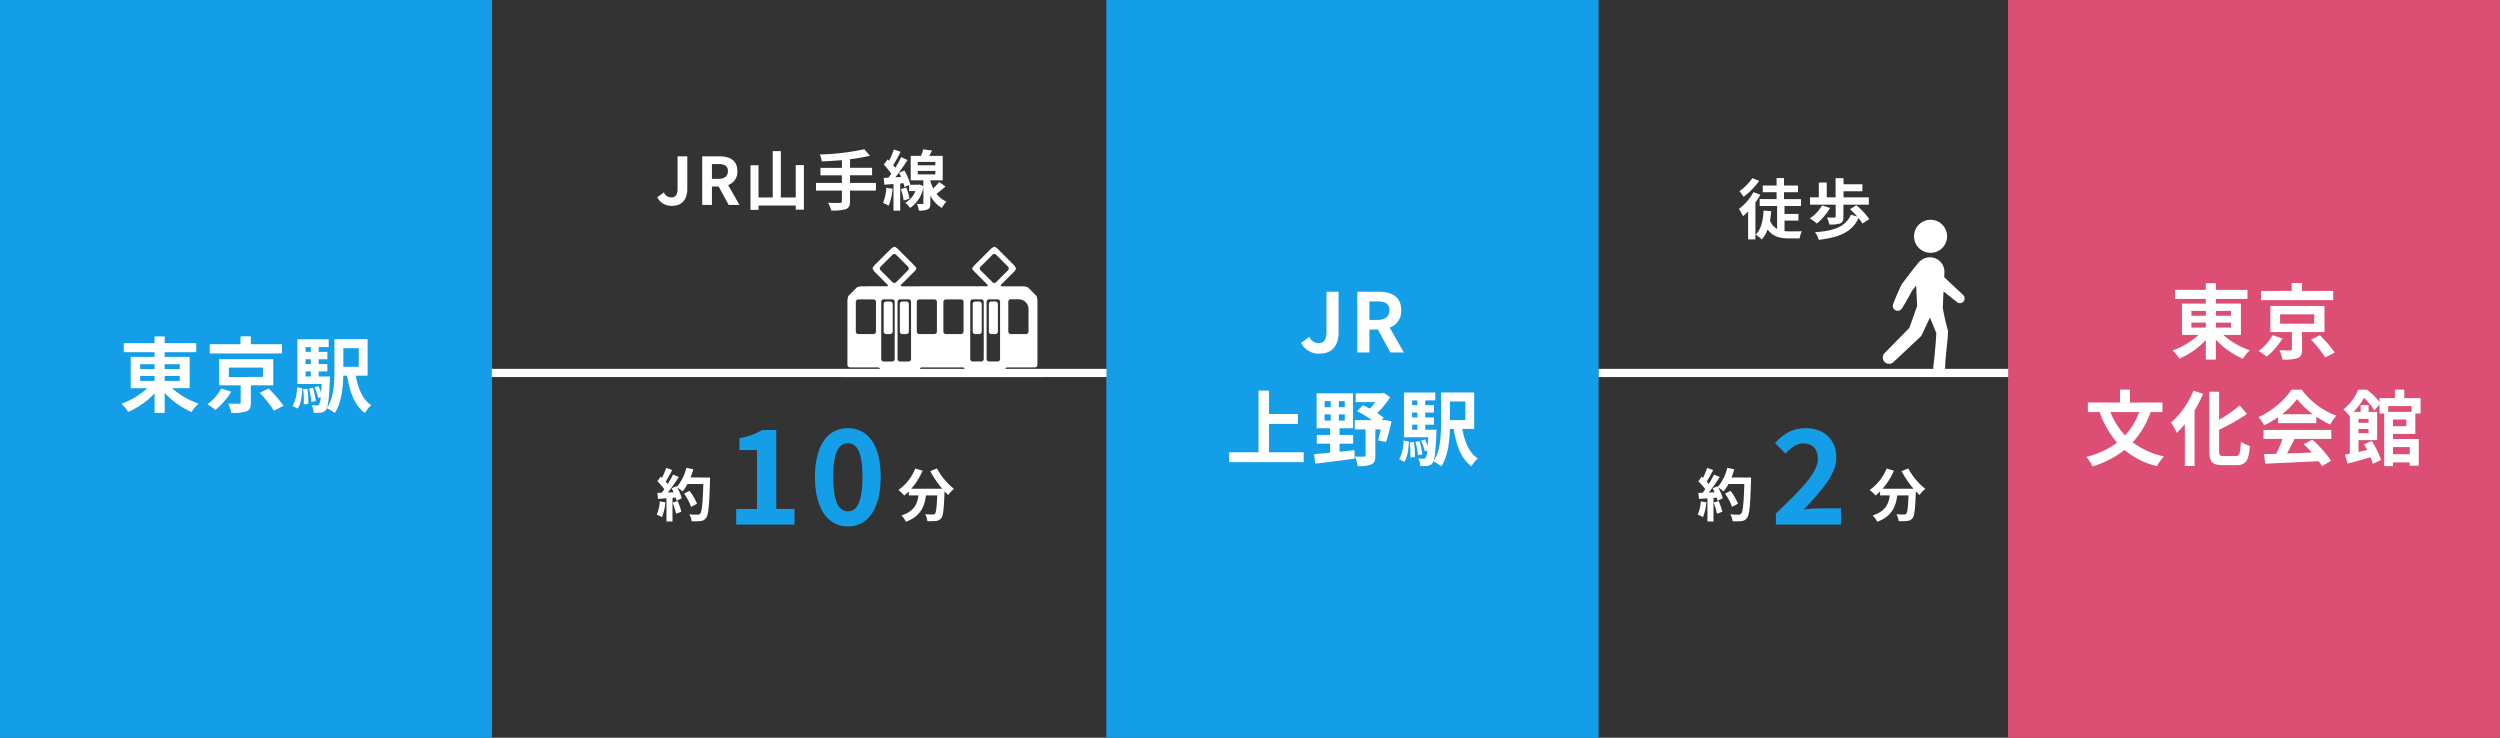<svg xmlns="http://www.w3.org/2000/svg" xmlns:xlink="http://www.w3.org/1999/xlink" width="610" height="180" viewBox="0 0 610 180">
  <rect x="0" y="0" width="610" height="180" fill="#333333" stroke="none"/>
  <defs>
    <clipPath id="clip-path">
      <rect id="長方形_1772" data-name="長方形 1772" width="50" height="31.844" fill="none"/>
    </clipPath>
    <clipPath id="clip-path-2">
      <rect id="長方形_1771" data-name="長方形 1771" width="20" height="37.372" fill="none"/>
    </clipPath>
  </defs>
  <g id="グループ_465" data-name="グループ 465" transform="translate(-780 -13887)">
    <g id="グループ_250" data-name="グループ 250" transform="translate(985 13947.156)">
      <g id="グループ_248" data-name="グループ 248" clip-path="url(#clip-path)">
        <path id="パス_109" data-name="パス 109" d="M69.709,62.8a.61.61,0,0,0-.612-.608l-.978.005a.617.617,0,0,0-.612.615v6.7a.613.613,0,0,0,.612.612H69.1a.613.613,0,0,0,.612-.612Z" transform="translate(-52.945 -48.774)" fill="#fff"/>
        <path id="パス_110" data-name="パス 110" d="M51.431,62.8a.61.61,0,0,0-.612-.608l-.978.005a.617.617,0,0,0-.612.615v6.7a.613.613,0,0,0,.612.612h.978a.613.613,0,0,0,.612-.612Z" transform="translate(-38.61 -48.774)" fill="#fff"/>
        <path id="パス_111" data-name="パス 111" d="M149.934,69.515a.613.613,0,0,0,.612.612h.978a.613.613,0,0,0,.612-.612V62.8a.61.61,0,0,0-.612-.608l-.978.005a.617.617,0,0,0-.612.615Z" transform="translate(-117.591 -48.774)" fill="#fff"/>
        <path id="パス_112" data-name="パス 112" d="M170.412,62.8a.61.61,0,0,0-.612-.608l-.978.005a.617.617,0,0,0-.612.615v6.7a.613.613,0,0,0,.612.612h.978a.613.613,0,0,0,.612-.612Z" transform="translate(-131.925 -48.774)" fill="#fff"/>
        <path id="パス_113" data-name="パス 113" d="M40.77,30.654c-.336,0-.615-.09-.618-.2s.263-.772.6-.772h6.772a.613.613,0,0,0,.612-.611V13.4a3.407,3.407,0,0,0-.251-1.169l-2.077-2.077A3.4,3.4,0,0,0,44.638,9.9H39.484c-.336,0-.417-.194-.179-.432L42.334,6.44a2.881,2.881,0,0,0,.559-.763c.069-.182-.321-.779-.559-1.016L38.495.821a2.88,2.88,0,0,0-.764-.559c-.182-.07-.779.321-1.016.558L32.876,4.66a6.162,6.162,0,0,0-.622.718v.343a6.162,6.162,0,0,0,.622.718L35.9,9.468c.238.238.157.432-.179.432H15.094c-.336,0-.417-.194-.179-.432L17.944,6.44a6.157,6.157,0,0,0,.622-.718V5.378a6.156,6.156,0,0,0-.622-.718L14.1.821a2.881,2.881,0,0,0-.763-.559c-.182-.069-.779.321-1.016.559L8.486,4.66a2.881,2.881,0,0,0-.559.763c-.069.182.321.779.559,1.016l3.029,3.029c.238.238.157.432-.179.432H5.268a3.4,3.4,0,0,0-1.169.251L2.022,12.229A3.4,3.4,0,0,0,1.771,13.4V29.07a.613.613,0,0,0,.611.611H9.077c.336,0,.608.142.6.315s-.287.657-.623.657H.611A.613.613,0,0,0,0,31.266v.166a.613.613,0,0,0,.611.612H49.388A.613.613,0,0,0,50,31.431v-.166a.613.613,0,0,0-.612-.611Zm.255-16.986a.614.614,0,0,1,.611-.612l1.891,0a2.926,2.926,0,0,1,1.131.279,2.413,2.413,0,0,1,1.3,1.859V20.94a.613.613,0,0,1-.612.612H41.637a.613.613,0,0,1-.611-.612ZM37.173,2.194a.613.613,0,0,1,.865,0l2.924,2.924a.613.613,0,0,1,0,.865L38.037,8.906a.613.613,0,0,1-.865,0L34.249,5.982a.613.613,0,0,1,0-.865Zm-24.39,0a.613.613,0,0,1,.865,0l2.924,2.924a.613.613,0,0,1,0,.865L13.647,8.906a.613.613,0,0,1-.865,0L9.859,5.982a.613.613,0,0,1,0-.865ZM8.737,20.94a.613.613,0,0,1-.611.612H4.431a.613.613,0,0,1-.611-.612V13.715a.615.615,0,0,1,.611-.613l3.695-.009a.611.611,0,0,1,.611.61Zm16.45-7.225A.615.615,0,0,1,25.8,13.1l3.694-.009a.612.612,0,0,1,.612.61V20.94a.613.613,0,0,1-.612.612H25.8a.613.613,0,0,1-.612-.612ZM13.306,27.637a.613.613,0,0,1-.612.612H10.625a.613.613,0,0,1-.612-.612V13.7a.616.616,0,0,1,.612-.614l2.069-.008a.611.611,0,0,1,.612.609Zm1.839,2.817c0,.11-.282.2-.618.2h-.088c-.336,0-.615-.09-.618-.2s.262-.256.6-.256h.127c.336,0,.6.146.6.256M17.3,27.637a.613.613,0,0,1-.612.612h-2.07A.613.613,0,0,1,14,27.637V13.7a.616.616,0,0,1,.611-.614l2.07-.008a.611.611,0,0,1,.612.609Zm1.4-13.922a.615.615,0,0,1,.611-.613L23,13.092a.612.612,0,0,1,.612.61V20.94a.613.613,0,0,1-.612.612H19.308a.613.613,0,0,1-.611-.612ZM30.54,30.453c0,.11-.282.2-.618.2H19.907c-.336,0-.615-.09-.618-.2s.263-.772.6-.772H29.941c.336,0,.6.661.6.772m1.2-16.754a.616.616,0,0,1,.611-.614l2.069-.008a.611.611,0,0,1,.612.609v13.95a.613.613,0,0,1-.612.612H32.349a.613.613,0,0,1-.611-.612Zm4.271,16.754c0,.11-.282.2-.618.2H35.3c-.336,0-.615-.09-.618-.2s.263-.256.6-.256h.127c.336,0,.6.146.6.256m3.011-2.817a.613.613,0,0,1-.612.612H36.339a.613.613,0,0,1-.612-.612V13.7a.616.616,0,0,1,.612-.614l2.069-.008a.611.611,0,0,1,.612.609Z" transform="translate(0 -0.199)" fill="#fff"/>
      </g>
    </g>
    <g id="グループ_244" data-name="グループ 244" transform="translate(320 321)">
      <g id="長方形_1770" data-name="長方形 1770" transform="translate(460 13566)" fill="#149ee8" stroke="#149ee8" stroke-width="1">
        <rect width="120" height="180" stroke="none"/>
        <rect x="0.5" y="0.5" width="119" height="179" fill="none"/>
      </g>
      <path id="パス_195" data-name="パス 195" d="M-25.8-7.28h3.52v1.22H-25.8Zm0-2.86h3.52v1.18H-25.8Zm9.66,0v1.18h-3.68v-1.18Zm0,4.08h-3.68V-7.28h3.68Zm2.42,1.78v-7.64h-6.1v-1.14h7.7v-2.22h-7.7v-1.64h-2.46v1.64H-29.8v2.22h7.52v1.14H-28.1v7.64h4.04A18.089,18.089,0,0,1-30.36-.5a13.022,13.022,0,0,1,1.64,2,19.516,19.516,0,0,0,6.44-4.52V1.74h2.46V-3.12a19.822,19.822,0,0,0,6.56,4.66,10.475,10.475,0,0,1,1.7-2.06,19.068,19.068,0,0,1-6.46-3.76ZM8.8-15.02H1.2v-1.92H-1.32v1.92h-7.5v2.26H8.8ZM-6-4.2A12.209,12.209,0,0,1-9.38-.36,17.289,17.289,0,0,1-7.44,1.02,18.129,18.129,0,0,0-3.56-3.42Zm1.84-5.1H4.16v2.28H-4.16ZM6.68-4.98v-6.38H-6.54v6.38h5.26V-.84c0,.26-.08.32-.44.34-.32.02-1.58,0-2.6-.04a9.551,9.551,0,0,1,.76,2.28A10.893,10.893,0,0,0,.1,1.38C.98,1.04,1.2.44,1.2-.76V-4.98ZM3.38-3.16A30.085,30.085,0,0,1,6.84,1.2L9.18.02A31.668,31.668,0,0,0,5.56-4.2ZM12.62.7c.84-1.16,1.04-3.08,1.16-4.96L12.46-4.5A9.34,9.34,0,0,1,11.4.04Zm1.36-4.74a23.674,23.674,0,0,1,.14,3.7l1.1-.14A19.81,19.81,0,0,0,15-4.16Zm1.38-.14a16.372,16.372,0,0,1,.62,3.24l1.06-.2a16.025,16.025,0,0,0-.68-3.22Zm-.8-4.2h1.28v1.24H14.56Zm1.28-5.92v1.16H14.56V-14.3Zm0,4.14H14.56v-1.18h1.28Zm1.92,3.02V-8.38h2.12v-1.78H17.76v-1.18h2.12v-1.8H17.76V-14.3H20.2v-1.92H12.56V-5.3h5.92c-.04.82-.08,1.52-.12,2.12a14.545,14.545,0,0,0-.68-1.62l-.96.32a11.01,11.01,0,0,1,.92,2.6l.62-.24a4.394,4.394,0,0,1-.4,1.8.563.563,0,0,1-.54.24,11.436,11.436,0,0,1-1.26-.06,4.944,4.944,0,0,1,.5,1.86,9.706,9.706,0,0,0,1.8-.06,1.686,1.686,0,0,0,1.2-.7c.48-.6.72-2.5.92-7.3.02-.26.04-.8.04-.8Zm9.78-6.9V-9.5H23.78v-4.54Zm2.16,6.7v-8.9H21.6v7.68c0,2.9-.14,6.62-1.84,9.16a8.683,8.683,0,0,1,1.9,1.18c1.64-2.4,2.04-6.1,2.1-9.12h.94c.66,4.08,1.82,7.3,4.34,9.12A7.932,7.932,0,0,1,30.58-.14c-2.08-1.34-3.2-4.04-3.78-7.2Z" transform="translate(520 13665)" fill="#fff"/>
    </g>
    <g id="グループ_245" data-name="グループ 245" transform="translate(810 321)">
      <g id="長方形_1770-2" data-name="長方形 1770" transform="translate(460 13566)" fill="#dc4e73" stroke="#dc4e73" stroke-width="1">
        <rect width="120" height="180" stroke="none"/>
        <rect x="0.5" y="0.5" width="119" height="179" fill="none"/>
      </g>
      <path id="パス_185" data-name="パス 185" d="M-15.3-7.28h3.52v1.22H-15.3Zm0-2.86h3.52v1.18H-15.3Zm9.66,0v1.18H-9.32v-1.18Zm0,4.08H-9.32V-7.28h3.68Zm2.42,1.78v-7.64h-6.1v-1.14h7.7v-2.22h-7.7v-1.64h-2.46v1.64H-19.3v2.22h7.52v1.14H-17.6v7.64h4.04A18.089,18.089,0,0,1-19.86-.5a13.022,13.022,0,0,1,1.64,2,19.516,19.516,0,0,0,6.44-4.52V1.74h2.46V-3.12A19.822,19.822,0,0,0-2.76,1.54,10.475,10.475,0,0,1-1.06-.52,19.068,19.068,0,0,1-7.52-4.28ZM19.3-15.02H11.7v-1.92H9.18v1.92H1.68v2.26H19.3ZM4.5-4.2A12.209,12.209,0,0,1,1.12-.36,17.289,17.289,0,0,1,3.06,1.02,18.129,18.129,0,0,0,6.94-3.42ZM6.34-9.3h8.32v2.28H6.34ZM17.18-4.98v-6.38H3.96v6.38H9.22V-.84c0,.26-.08.32-.44.34-.32.02-1.58,0-2.6-.04a9.551,9.551,0,0,1,.76,2.28,10.893,10.893,0,0,0,3.66-.36c.88-.34,1.1-.94,1.1-2.14V-4.98Zm-3.3,1.82A30.085,30.085,0,0,1,17.34,1.2L19.68.02A31.668,31.668,0,0,0,16.06-4.2Zm-41.92,17.7a17.356,17.356,0,0,1-3.44,5.7,17.658,17.658,0,0,1-3.58-5.7Zm5.68,0V12.22H-30.3V9.06h-2.42v3.16h-7.84v2.32h2.86a23.666,23.666,0,0,0,4.26,7.48,21.033,21.033,0,0,1-7.48,3.46,13.444,13.444,0,0,1,1.5,2.32,23.75,23.75,0,0,0,7.8-4,19.412,19.412,0,0,0,7.92,3.94A12.067,12.067,0,0,1-22,25.36a19.231,19.231,0,0,1-7.62-3.44,21.652,21.652,0,0,0,4.38-7.38Zm7.56-5.22a20.668,20.668,0,0,1-5.46,7.78,17.45,17.45,0,0,1,1.38,2.52A22.659,22.659,0,0,0-16.9,17.5V27.7h2.38V14.14a32.212,32.212,0,0,0,2.08-4.04Zm7.36,15.96c-.96,0-1.1-.2-1.1-1.38V18.86A48.448,48.448,0,0,0-1.74,15L-3.5,12.92a34.017,34.017,0,0,1-5.04,3.5V9.58h-2.4v14.3c0,2.82.72,3.62,3.24,3.62h3.42c2.36,0,2.98-1.26,3.26-4.7a6.866,6.866,0,0,1-2.2-1.02c-.16,2.82-.32,3.5-1.28,3.5ZM6.82,15.06a18.176,18.176,0,0,0,3.66-3.7,19.464,19.464,0,0,0,3.84,3.7Zm-.98,2.18h9.34V15.66a24.168,24.168,0,0,0,3.36,1.94,12.327,12.327,0,0,1,1.54-2.18,18.3,18.3,0,0,1-8.46-6.34H9.14a19.86,19.86,0,0,1-8.08,6.7,9.291,9.291,0,0,1,1.4,2,23.092,23.092,0,0,0,3.38-2ZM2.3,21.1H6.94a38.407,38.407,0,0,1-1.52,3.62l-3.02.1.32,2.32c3.4-.16,8.34-.36,13.04-.62a10.6,10.6,0,0,1,.8,1.24l2.22-1.34a26.9,26.9,0,0,0-4.58-5.14l-2.1,1.1a23.838,23.838,0,0,1,1.96,2.04c-2.04.08-4.1.16-6.02.22.6-1.12,1.26-2.36,1.84-3.54h8.96V18.9H2.3Zm35.68,1.98v1.74H33.9V23.08Zm.44-10V14.5h-5.7V13.08ZM37.14,18H33.9V16.36h3.24Zm-9.2-1.8v.96H25.48V16.2Zm-2.46,3.5V18.68h2.46V19.7Zm13.86.18V14.9h1.28V11.14H36.64V9.06H34.36v2.08H30.6v.96a17.39,17.39,0,0,0-3.04-3.02H25.42a12.335,12.335,0,0,1-3.66,4.84,6.281,6.281,0,0,1,1.46,1.54l.14-.12v9.38c-.44.08-.84.16-1.2.22l.64,2.18c1.62-.42,3.64-.98,5.62-1.56a13.723,13.723,0,0,1,.54,1.6l2.02-.92a18.834,18.834,0,0,0-2.3-4.64l-1.86.8q.39.66.78,1.38c-.72.18-1.44.34-2.12.5V21.4h4.54V14.5H27.94V12.84H26V14.5H24.26a16.857,16.857,0,0,0,2.58-3.42,14.313,14.313,0,0,1,2.48,3.08l1.28-1.48V14.9h1.14V27.74H33.9v-.92h4.08v.8h2.2v-6.5H33.9V19.88Z" transform="translate(520 13652)" fill="#fff"/>
    </g>
    <g id="グループ_254" data-name="グループ 254" transform="translate(270 321)">
      <line id="線_90" data-name="線 90" x2="100" transform="translate(900 13657)" fill="none" stroke="#fff" stroke-width="2"/>
      <g id="グループ_247" data-name="グループ 247" transform="translate(969.395 13619.628)">
        <g id="グループ_246" data-name="グループ 246" clip-path="url(#clip-path-2)">
          <path id="パス_106" data-name="パス 106" d="M19.629,39.7l-4.641-4.346.054-1.177A3.545,3.545,0,0,0,9.02,31.506a1.663,1.663,0,0,0-.291.265c-1.387,1.692-2.7,3.439-4.011,5.193-.49.81-.807,1.722-1.222,2.573-.335.788-.673,1.575-.97,2.383a1.2,1.2,0,0,0,2.137,1.069c.893-1.4,1.694-2.846,2.467-4.311.341-.428.676-.86,1.015-1.29.111,2.406.244,4.977.244,4.977s-1.9,5.352-1.9,5.352L.447,53.876a1.538,1.538,0,0,0,2.129,2.218l6.606-6.209a1.582,1.582,0,0,0,.384-.536l.043-.1s1.888-4.032,1.9-4.032,1.048,2.471,1.511,3.67a.643.643,0,0,1,.041.277c-.167,2.689-.392,5.372-.735,8.046a1.453,1.453,0,0,0,2.9.133c.052-2.856.566-5.7.69-8.537a2.256,2.256,0,0,0-.082-.7,45.188,45.188,0,0,1-1.166-5.192c-.01-.049-.023-.093-.035-.139s.014-.069.016-.105l.178-3.856,3.292,2.629A1.155,1.155,0,0,0,19.629,39.7" transform="translate(0 -21.342)" fill="#fff"/>
          <path id="パス_107" data-name="パス 107" d="M29.593,8.06a4.032,4.032,0,1,0-4.209-3.847A4.032,4.032,0,0,0,29.593,8.06" transform="translate(-17.749 0)" fill="#fff"/>
        </g>
      </g>
      <g id="グループ_253" data-name="グループ 253" transform="translate(913 13604)">
        <path id="パス_189" data-name="パス 189" d="M3.568-13.536A12.846,12.846,0,0,1,.432-10.352,14.468,14.468,0,0,1,1.44-8.976a18.686,18.686,0,0,0,3.808-3.888Zm.288,3.424a13.135,13.135,0,0,1-3.568,4.1A11.679,11.679,0,0,1,1.3-4.24,17,17,0,0,0,2.544-5.424V1.408H4.32V-7.584A13.637,13.637,0,0,0,5.52-9.5Zm7.568,6.944h3.392V-4.8H11.424V-6.736h4.032v-1.68H11.3V-10.1H14.72v-1.632H11.3v-1.824H9.488v1.824H6.112V-10.1H9.488v1.68H5.36v1.68H9.616v5.584A3.762,3.762,0,0,1,7.888-3.184c.128-.72.224-1.472.288-2.288L6.32-5.616C6.176-3.136,5.7-1.024,4.384.24A9.163,9.163,0,0,1,5.856,1.424,6.752,6.752,0,0,0,7.3-1.024C8.528.72,10.272,1.168,12.48,1.168h2.64a5.41,5.41,0,0,1,.544-1.744c-.688.032-2.512.032-3.024.032a10.142,10.142,0,0,1-1.216-.064Zm12.48-.96c0,.16-.08.208-.32.224-.224,0-1.1,0-1.808-.032a6.749,6.749,0,0,1,.576,1.712,7.623,7.623,0,0,0,2.64-.256c.624-.256.8-.736.8-1.6V-7.056h6.192V-8.848h-6.16v-1.488h4.608v-1.7H25.824v-1.5H23.888v4.688h-2.16v-3.616H19.792v3.616H17.648v1.792H23.9ZM20.576-6.864A9.875,9.875,0,0,1,17.6-3.7a11.771,11.771,0,0,1,1.7,1.232,14.521,14.521,0,0,0,3.248-3.792ZM32.1-3.536a17.031,17.031,0,0,0-3.152-3.392l-1.552.976a23.11,23.11,0,0,1,1.76,1.776l-1.536-.432C26.3-1.616,23.44-.672,18.864-.336a5.584,5.584,0,0,1,.912,1.856c4.976-.608,8.1-1.84,9.7-5.312a8.774,8.774,0,0,1,.944,1.344Z" transform="translate(21 19)" fill="#fff"/>
        <path id="パス_187" data-name="パス 187" d="M7.98-11.046a23.774,23.774,0,0,0,2.926,4.3H3.346a16.791,16.791,0,0,0,2.772-4.41l-1.792-.518A11.608,11.608,0,0,1,.2-6.44,10.012,10.012,0,0,1,1.624-5.1,10.548,10.548,0,0,0,2.744-6.1v.98H5.11C4.83-3.08,4.1-1.246.938-.224a5.578,5.578,0,0,1,1.106,1.54C5.67-.042,6.58-2.436,6.93-5.124H9.688C9.562-2.2,9.408-.952,9.128-.658a.649.649,0,0,1-.56.2c-.35,0-1.078-.014-1.848-.07a4.023,4.023,0,0,1,.546,1.68A14.006,14.006,0,0,0,9.38,1.106,1.689,1.689,0,0,0,10.654.448c.49-.588.658-2.24.812-6.468v-.1c.308.322.6.63.9.9a7.975,7.975,0,0,1,1.414-1.5A16.12,16.12,0,0,1,9.618-11.7Z" transform="translate(53 88)" fill="#fff"/>
        <path id="パス_186" data-name="パス 186" d="M1.376,0H17.248V-3.968H12.064c-1.12,0-2.688.128-3.872.256,4.224-4.416,7.936-8.576,7.936-12.608,0-4.352-2.976-7.2-7.456-7.2-3.232,0-5.344,1.28-7.52,3.616l2.56,2.56c1.216-1.312,2.624-2.464,4.352-2.464,2.272,0,3.552,1.408,3.552,3.744,0,3.424-4.064,7.456-10.24,13.344Z" transform="translate(28.944 90)" fill="#149ee8"/>
        <path id="パス_188" data-name="パス 188" d="M.994-3.668A10.179,10.179,0,0,1,.252-.42a8.229,8.229,0,0,1,1.274.6,12.944,12.944,0,0,0,.84-3.612Zm3.122.308a14.249,14.249,0,0,1,.826,2.7L6.258-1.12a15.965,15.965,0,0,0-.91-2.632ZM8.484-9.492a16.056,16.056,0,0,0,.686-2l-1.708-.364A11.147,11.147,0,0,1,5.152-7.2l-.1-.168-1.176.518c.168.294.336.63.49.966l-1.414.056A45.07,45.07,0,0,0,5.628-9.618l-1.414-.588a21.89,21.89,0,0,1-1.288,2.3c-.14-.182-.308-.392-.49-.588.5-.784,1.078-1.862,1.582-2.828l-1.47-.518A18.506,18.506,0,0,1,1.526-9.408L1.19-9.7.406-8.554a13.189,13.189,0,0,1,1.68,1.918c-.21.308-.434.6-.644.868L.406-5.726.546-4.27l2.072-.14V1.232h1.47V-4.522l.8-.056a7.619,7.619,0,0,1,.2.756l1.26-.588A11.15,11.15,0,0,0,5.25-7.028,10.7,10.7,0,0,1,6.566-6.1,11.534,11.534,0,0,0,7.756-7.91H11.62c-.154,4.774-.364,6.818-.784,7.252a.691.691,0,0,1-.588.238C9.87-.42,9.072-.42,8.19-.5a3.98,3.98,0,0,1,.56,1.68,13.364,13.364,0,0,0,2.184-.042,1.735,1.735,0,0,0,1.344-.77c.588-.742.784-2.954.966-9.086.014-.21.014-.77.014-.77Zm1.582,6.4A13.168,13.168,0,0,0,8.246-6.23l-1.33.672A13.225,13.225,0,0,1,8.624-2.324Z" transform="translate(11 88)" fill="#fff"/>
      </g>
    </g>
    <g id="グループ_245-2" data-name="グループ 245" transform="translate(590 321)">
      <g id="長方形_1770-3" data-name="長方形 1770" transform="translate(460 13566)" fill="#149ee8" stroke="#149ee8" stroke-width="1">
        <rect width="120" height="180" stroke="none"/>
        <rect x="0.5" y="0.5" width="119" height="179" fill="none"/>
      </g>
      <path id="パス_190" data-name="パス 190" d="M-7.96.28C-4.78.28-3.38-2-3.38-4.78V-14.82H-6.34v9.8c0,2.04-.68,2.74-1.98,2.74a2.494,2.494,0,0,1-2.2-1.54l-2.02,1.5A4.836,4.836,0,0,0-7.96.28ZM1.18,0H4.14V-5.6H6.2L9.24,0h3.3L9.08-6.06a4.237,4.237,0,0,0,2.82-4.26c0-3.4-2.46-4.5-5.56-4.5H1.18ZM4.14-7.94v-4.52H6.06c1.9,0,2.96.54,2.96,2.14,0,1.58-1.06,2.38-2.96,2.38Zm-24.5,32.3V17.44h7.06V15.02h-7.06V9.3h-2.56V24.36h-7.16v2.4H-11.9v-2.4ZM-6.8,15.12h1.5v1.5H-6.8Zm0-3.24h1.5v1.48H-6.8Zm4.92,1.48H-3.32V11.88h1.44Zm0,3.26H-3.32v-1.5h1.44Zm-1.28,5.64H.16V20.12H-3.16V18.5H.14V9.98H-8.74V18.5h3.28v1.62H-8.7v2.14h3.24v2.2c-1.48.16-2.82.26-3.9.36l.28,2.32c2.6-.32,6.22-.76,9.62-1.24L.48,23.82c-1.22.14-2.44.28-3.64.4Zm11.08-5.8-.34.06H7.12l.52-.58c-.44-.36-1.02-.74-1.62-1.16a19.551,19.551,0,0,0,3.16-3.84L7.68,9.86l-.52.12H.78v2.14h4.8a17.552,17.552,0,0,1-1.32,1.6c-.58-.32-1.16-.6-1.7-.84L1.1,14.34a25.231,25.231,0,0,1,3.66,2.18H.56v2.26H3.2V25.1c0,.26-.1.32-.4.32-.28.02-1.3.02-2.2-.04a9.224,9.224,0,0,1,.7,2.34,7.848,7.848,0,0,0,3.28-.4c.78-.36,1-1.02,1-2.16V18.78h1.3c-.2,1-.42,1.98-.62,2.68l1.92.4A40.52,40.52,0,0,0,9.52,16.8Zm4.7,10.24c.84-1.16,1.04-3.08,1.16-4.96l-1.32-.24a9.34,9.34,0,0,1-1.06,4.54Zm1.36-4.74a23.674,23.674,0,0,1,.14,3.7l1.1-.14A19.81,19.81,0,0,0,15,21.84Zm1.38-.14a16.372,16.372,0,0,1,.62,3.24l1.06-.2a16.025,16.025,0,0,0-.68-3.22Zm-.8-4.2h1.28v1.24H14.56Zm1.28-5.92v1.16H14.56V11.7Zm0,4.14H14.56V14.66h1.28Zm1.92,3.02V17.62h2.12V15.84H17.76V14.66h2.12v-1.8H17.76V11.7H20.2V9.78H12.56V20.7h5.92c-.04.82-.08,1.52-.12,2.12a14.545,14.545,0,0,0-.68-1.62l-.96.32a11.01,11.01,0,0,1,.92,2.6l.62-.24a4.394,4.394,0,0,1-.4,1.8.563.563,0,0,1-.54.24,11.436,11.436,0,0,1-1.26-.06,4.944,4.944,0,0,1,.5,1.86,9.706,9.706,0,0,0,1.8-.06,1.686,1.686,0,0,0,1.2-.7c.48-.6.72-2.5.92-7.3.02-.26.04-.8.04-.8Zm9.78-6.9V16.5H23.78V11.96Zm2.16,6.7V9.76H21.6v7.68c0,2.9-.14,6.62-1.84,9.16a8.683,8.683,0,0,1,1.9,1.18c1.64-2.4,2.04-6.1,2.1-9.12h.94c.66,4.08,1.82,7.3,4.34,9.12a7.932,7.932,0,0,1,1.54-1.92c-2.08-1.34-3.2-4.04-3.78-7.2Z" transform="translate(520 13652)" fill="#fff"/>
    </g>
    <line id="線_90-2" data-name="線 90" x2="150" transform="translate(900 13978)" fill="none" stroke="#fff" stroke-width="2"/>
    <path id="パス_193" data-name="パス 193" d="M4.032.224C6.576.224,7.7-1.6,7.7-3.824v-8.032H5.328v7.84c0,1.632-.544,2.192-1.584,2.192a2,2,0,0,1-1.76-1.232L.368-1.856A3.869,3.869,0,0,0,4.032.224ZM11.344,0h2.368V-4.48H15.36L17.792,0h2.64L17.664-4.848A3.389,3.389,0,0,0,19.92-8.256c0-2.72-1.968-3.6-4.448-3.6H11.344Zm2.368-6.352V-9.968h1.536c1.52,0,2.368.432,2.368,1.712,0,1.264-.848,1.9-2.368,1.9ZM34.16-9.712v7.888H30.528v-11.3H28.544v11.3H25.072V-9.68H23.12V1.2h1.952V.144H34.16V1.152h1.984V-9.712ZM53.728-5.36h-6.32V-7.232h5.376V-9.056H47.408v-2.1A37.7,37.7,0,0,0,52.272-12L50.9-13.584A59.414,59.414,0,0,1,40.032-12.3a6.371,6.371,0,0,1,.48,1.68c1.568-.064,3.248-.16,4.912-.3v1.872H40.192v1.824h5.232V-5.36H39.1V-3.5h6.32V-.928c0,.32-.144.432-.512.448-.352,0-1.7,0-2.88-.048a7.381,7.381,0,0,1,.784,1.888,10.882,10.882,0,0,0,3.552-.32c.752-.3,1.04-.8,1.04-1.936V-3.5h6.32Zm2.544,1.168A11.661,11.661,0,0,1,55.456-.48a7.992,7.992,0,0,1,1.392.672,14.686,14.686,0,0,0,.944-4.128Zm3.52.336a11.846,11.846,0,0,1,.7,2.784L61.9-1.52a11.724,11.724,0,0,0-.784-2.736ZM63.936-8.3h4.288v.848H63.936Zm0-2.192h4.288v.816H63.936Zm5.232,4.88a14.282,14.282,0,0,1-1.456,1.584,10.2,10.2,0,0,1-.7-1.824V-6h3.008v-5.968h-3.3c.24-.4.48-.848.7-1.3l-2.144-.3a12.813,12.813,0,0,1-.56,1.6h-2.5V-6h3.088v1.408l-.96-.384-.288.048H61.936l.176-.08A13.916,13.916,0,0,0,60.688-8.4l-1.344.56c.176.32.352.672.512,1.024l-1.392.08c1.008-1.28,2.1-2.864,2.976-4.208l-1.552-.72a25.8,25.8,0,0,1-1.44,2.592,8.048,8.048,0,0,0-.512-.624,36.021,36.021,0,0,0,1.808-3.264L58.1-13.536a19.633,19.633,0,0,1-1.152,2.768c-.128-.112-.256-.224-.368-.336l-.928,1.28a14.724,14.724,0,0,1,1.824,2.24c-.24.336-.48.656-.72.944L55.6-6.576l.192,1.648L58.016-5.1v6.5h1.632V-5.232l.8-.064c.1.352.192.672.24.944l1.12-.512v1.488H63.36A5.6,5.6,0,0,1,60.88-.528,6.812,6.812,0,0,1,62.064.736a7.789,7.789,0,0,0,3.248-5.024v3.84c0,.176-.048.224-.256.224-.176,0-.768,0-1.312-.016a6.58,6.58,0,0,1,.448,1.616,4.821,4.821,0,0,0,2.176-.288c.512-.256.64-.7.64-1.52V-2.256a7.4,7.4,0,0,0,2.8,2.992A7.9,7.9,0,0,1,70.928-.8a6.415,6.415,0,0,1-2.416-1.92c.688-.5,1.456-1.152,2.192-1.76Z" transform="translate(940 13937)" fill="#fff"/>
    <path id="パス_192" data-name="パス 192" d="M7.98-11.046a23.774,23.774,0,0,0,2.926,4.3H3.346a16.791,16.791,0,0,0,2.772-4.41l-1.792-.518A11.608,11.608,0,0,1,.2-6.44,10.012,10.012,0,0,1,1.624-5.1,10.548,10.548,0,0,0,2.744-6.1v.98H5.11C4.83-3.08,4.1-1.246.938-.224a5.578,5.578,0,0,1,1.106,1.54C5.67-.042,6.58-2.436,6.93-5.124H9.688C9.562-2.2,9.408-.952,9.128-.658a.649.649,0,0,1-.56.2c-.35,0-1.078-.014-1.848-.07a4.023,4.023,0,0,1,.546,1.68A14.006,14.006,0,0,0,9.38,1.106,1.689,1.689,0,0,0,10.654.448c.49-.588.658-2.24.812-6.468v-.1c.308.322.6.63.9.9a7.975,7.975,0,0,1,1.414-1.5A16.12,16.12,0,0,1,9.618-11.7Z" transform="translate(999 14013)" fill="#fff"/>
    <path id="パス_191" data-name="パス 191" d="M2.624,0h14.24V-3.808H12.416V-23.072H8.928a15.36,15.36,0,0,1-5.5,1.984v2.912H7.712V-3.808H2.624ZM29.888.448c4.864,0,8-4.256,8-12.1,0-7.776-3.136-11.872-8-11.872s-8.032,4.064-8.032,11.872C21.856-3.808,25.024.448,29.888.448Zm0-3.68c-2.048,0-3.584-1.984-3.584-8.416,0-6.4,1.536-8.192,3.584-8.192s3.552,1.792,3.552,8.192C33.44-5.216,31.936-3.232,29.888-3.232Z" transform="translate(957 14015)" fill="#149ee8"/>
    <path id="パス_194" data-name="パス 194" d="M.994-3.668A10.179,10.179,0,0,1,.252-.42a8.229,8.229,0,0,1,1.274.6,12.944,12.944,0,0,0,.84-3.612Zm3.122.308a14.249,14.249,0,0,1,.826,2.7L6.258-1.12a15.965,15.965,0,0,0-.91-2.632ZM8.484-9.492a16.056,16.056,0,0,0,.686-2l-1.708-.364A11.147,11.147,0,0,1,5.152-7.2l-.1-.168-1.176.518c.168.294.336.63.49.966l-1.414.056A45.07,45.07,0,0,0,5.628-9.618l-1.414-.588a21.89,21.89,0,0,1-1.288,2.3c-.14-.182-.308-.392-.49-.588.5-.784,1.078-1.862,1.582-2.828l-1.47-.518A18.506,18.506,0,0,1,1.526-9.408L1.19-9.7.406-8.554a13.189,13.189,0,0,1,1.68,1.918c-.21.308-.434.6-.644.868L.406-5.726.546-4.27l2.072-.14V1.232h1.47V-4.522l.8-.056a7.619,7.619,0,0,1,.2.756l1.26-.588A11.15,11.15,0,0,0,5.25-7.028,10.7,10.7,0,0,1,6.566-6.1,11.534,11.534,0,0,0,7.756-7.91H11.62c-.154,4.774-.364,6.818-.784,7.252a.691.691,0,0,1-.588.238C9.87-.42,9.072-.42,8.19-.5a3.98,3.98,0,0,1,.56,1.68,13.364,13.364,0,0,0,2.184-.042,1.735,1.735,0,0,0,1.344-.77c.588-.742.784-2.954.966-9.086.014-.21.014-.77.014-.77Zm1.582,6.4A13.168,13.168,0,0,0,8.246-6.23l-1.33.672A13.225,13.225,0,0,1,8.624-2.324Z" transform="translate(940 14013)" fill="#fff"/>
  </g>
</svg>
